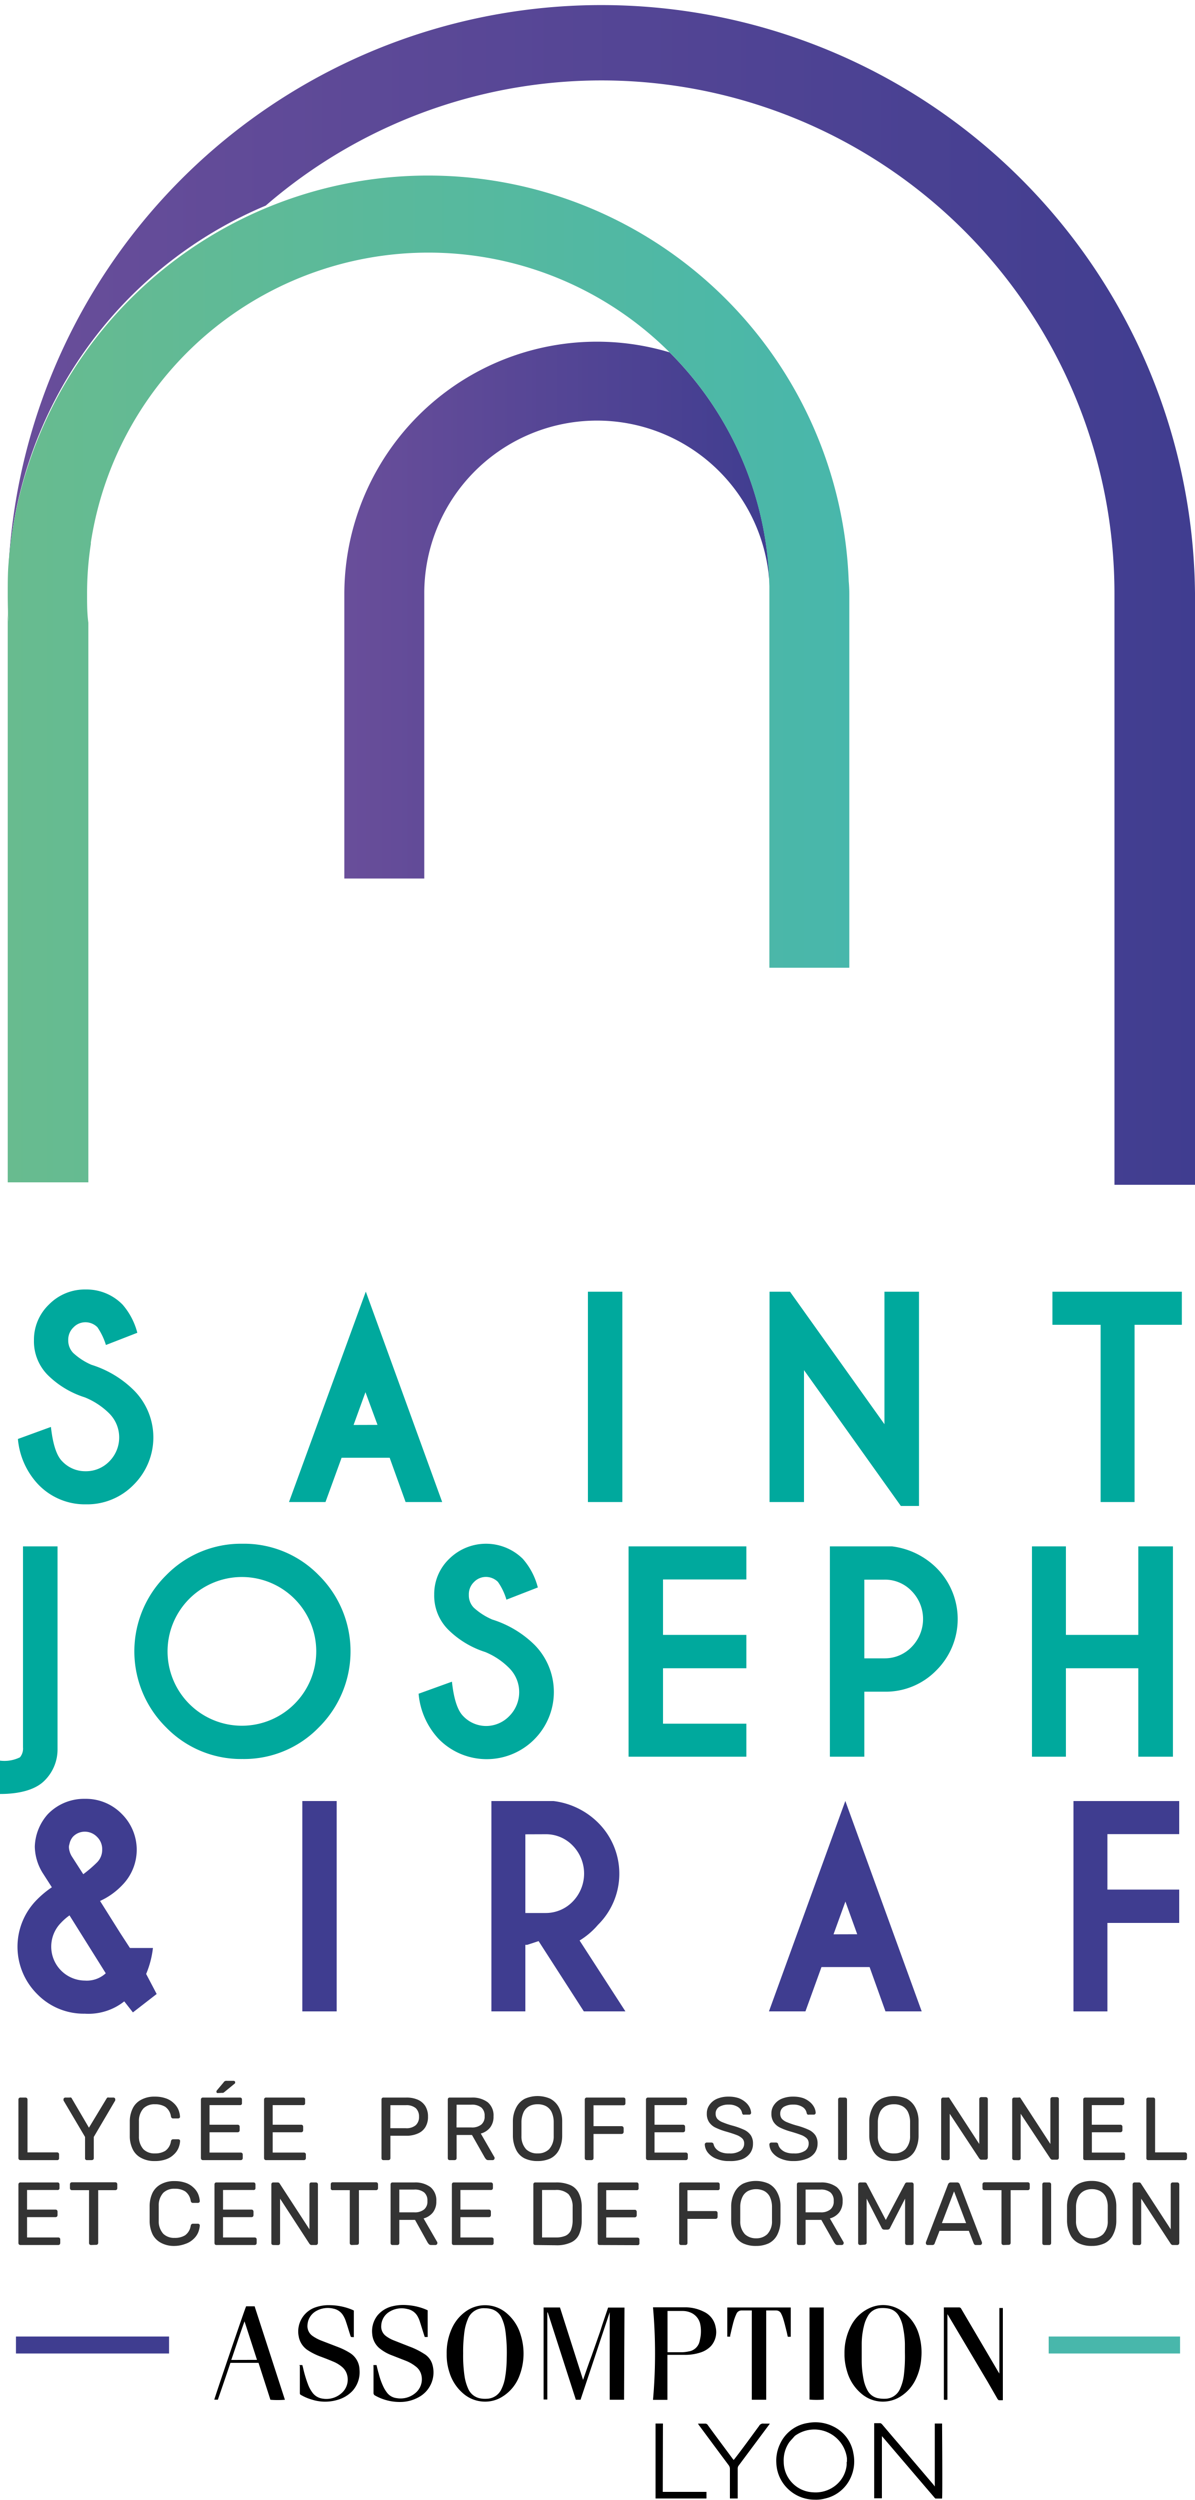 <?xml version="1.0" encoding="UTF-8"?>
<svg xmlns="http://www.w3.org/2000/svg" xmlns:xlink="http://www.w3.org/1999/xlink" viewBox="0 0 140.8 294.47">
  <defs>
    <style>.cls-1{fill:url(#Nouvelle_nuance_de_dégradé_1);}.cls-2{fill:url(#Nouvelle_nuance_de_dégradé_1-2);}.cls-3{fill:url(#Nouvelle_nuance_de_dégradé_2);}.cls-4{fill:#333;}.cls-5{fill:#00a99d;}.cls-6{fill:#3f3d90;}.cls-7,.cls-8{fill:none;stroke-miterlimit:10;stroke-width:2px;}.cls-7{stroke:#48b7ab;}.cls-8{stroke:#3f3d90;}</style>
    <linearGradient id="Nouvelle_nuance_de_dégradé_1" x1="0.97" y1="69.78" x2="140.8" y2="69.78" gradientUnits="userSpaceOnUse">
      <stop offset="0" stop-color="#694e9a"></stop>
      <stop offset="1" stop-color="#403d90"></stop>
    </linearGradient>
    <linearGradient id="Nouvelle_nuance_de_dégradé_1-2" x1="40.57" y1="71.87" x2="90.67" y2="71.87" xlink:href="#Nouvelle_nuance_de_dégradé_1"></linearGradient>
    <linearGradient id="Nouvelle_nuance_de_dégradé_2" x1="0.91" y1="79.83" x2="100.07" y2="79.83" gradientUnits="userSpaceOnUse">
      <stop offset="0" stop-color="#68bb8f"></stop>
      <stop offset="1" stop-color="#48b7ab"></stop>
    </linearGradient>
  </defs>
  <g id="Calque_2" data-name="Calque 2">
    <g id="Calque_1-2" data-name="Calque 1">
      <path class="cls-1" d="M140.8,69.93v69.64h-9.49V69.93a60.44,60.44,0,0,0-100-45.71A49.62,49.62,0,0,0,1,66.86,69.95,69.95,0,0,1,140.8,69.93Z"></path>
      <path class="cls-2" d="M90.67,69a20.35,20.35,0,0,0-40.68,1V70c0,.44,0,.87,0,1.29v32.2H40.57V69.93h0A29.76,29.76,0,0,1,78.9,41.51l0,0A40.12,40.12,0,0,1,90.67,69Z"></path>
      <path class="cls-3" d="M100.07,70c0,.51,0,1,0,1.52V114H90.65V72.08c0-.37,0-.7,0-1s0-.66,0-1v0c0-.36,0-.7,0-1A40.12,40.12,0,0,0,78.92,41.53l0,0A40.24,40.24,0,0,0,10.71,63.87a.47.47,0,0,0,0,.17,38.36,38.36,0,0,0-.45,5.89V70c0,1.12,0,2.25.15,3.35v65.93H.91V71.69A13.18,13.18,0,0,0,1,73.24C.93,72.14.91,71,.91,69.93s0-2.05.06-3.07A49.59,49.59,0,0,1,100,68.47C100.05,69,100.07,69.49,100.07,70Z"></path>
      <path class="cls-4" d="M2.42,254.46a.24.24,0,0,1-.18-.06.24.24,0,0,1-.07-.18v-6.89a.24.24,0,0,1,.07-.18.24.24,0,0,1,.18-.06H3a.24.24,0,0,1,.17.06.24.24,0,0,1,.07.18v6.22H6.72a.24.24,0,0,1,.18.07.24.24,0,0,1,.06.18v.42a.21.21,0,0,1-.24.24Z"></path>
      <path class="cls-4" d="M10.26,254.46a.21.21,0,0,1-.24-.24v-2.49l-2.54-4.3,0-.06s0,0,0-.07a.18.18,0,0,1,.07-.15.2.2,0,0,1,.14-.06H8.2a.31.31,0,0,1,.17,0,.3.3,0,0,1,.11.14l2,3.41,2.06-3.41a.41.41,0,0,1,.12-.14.27.27,0,0,1,.16,0h.54a.25.25,0,0,1,.16.06.2.2,0,0,1,.06.15.15.15,0,0,1,0,.07l0,.06-2.53,4.3v2.49a.24.24,0,0,1-.07.18.28.28,0,0,1-.18.06Z"></path>
      <path class="cls-4" d="M18.26,254.57a3.22,3.22,0,0,1-1.61-.36,2.26,2.26,0,0,1-1-1,3.53,3.53,0,0,1-.36-1.5c0-.28,0-.59,0-.92s0-.65,0-.95a3.53,3.53,0,0,1,.36-1.5,2.26,2.26,0,0,1,1-1,3.22,3.22,0,0,1,1.61-.36,3.76,3.76,0,0,1,1.27.2,2.47,2.47,0,0,1,.91.54,2.24,2.24,0,0,1,.56.75,2.64,2.64,0,0,1,.21.86.19.19,0,0,1-.06.16.25.25,0,0,1-.16.06h-.58a.25.25,0,0,1-.17-.05.34.34,0,0,1-.1-.19,1.67,1.67,0,0,0-.67-1.13,2.27,2.27,0,0,0-1.22-.3,1.83,1.83,0,0,0-1.34.48,2.19,2.19,0,0,0-.54,1.53q0,.87,0,1.77a2.19,2.19,0,0,0,.54,1.53,1.83,1.83,0,0,0,1.34.48,2.27,2.27,0,0,0,1.22-.3,1.67,1.67,0,0,0,.67-1.13.38.38,0,0,1,.1-.19.31.31,0,0,1,.17-.05H21a.25.25,0,0,1,.16.06.19.19,0,0,1,.06.16,2.64,2.64,0,0,1-.21.86,2.24,2.24,0,0,1-.56.75,2.47,2.47,0,0,1-.91.54A3.76,3.76,0,0,1,18.26,254.57Z"></path>
      <path class="cls-4" d="M23.92,254.46a.24.24,0,0,1-.18-.06.29.29,0,0,1-.07-.18v-6.88a.29.29,0,0,1,.07-.19.24.24,0,0,1,.18-.06h4.35a.24.24,0,0,1,.18.06.29.29,0,0,1,.06.19v.4a.21.21,0,0,1-.24.24H24.69v2.31H28a.24.24,0,0,1,.18.07.26.26,0,0,1,.06.18v.39a.28.28,0,0,1-.06.18.29.29,0,0,1-.18.07H24.69v2.39h3.66a.24.24,0,0,1,.18.06.21.21,0,0,1,.07.18v.41a.24.24,0,0,1-.07.18.24.24,0,0,1-.18.06Zm1.75-7.9a.15.15,0,0,1-.17-.17.22.22,0,0,1,.05-.14l.79-.94a.37.37,0,0,1,.39-.19h.78a.18.18,0,0,1,.2.2.18.18,0,0,1-.05.12l-1.22,1a.59.59,0,0,1-.16.1l-.19,0Z"></path>
      <path class="cls-4" d="M31.36,254.46a.24.24,0,0,1-.18-.06.29.29,0,0,1-.07-.18v-6.88a.29.29,0,0,1,.07-.19.24.24,0,0,1,.18-.06h4.35a.24.24,0,0,1,.18.06.29.29,0,0,1,.06.19v.4a.21.21,0,0,1-.24.24H32.13v2.31h3.35a.21.21,0,0,1,.18.07.26.26,0,0,1,.06.18v.39a.28.28,0,0,1-.06.18.25.25,0,0,1-.18.07H32.13v2.39h3.66a.24.24,0,0,1,.18.06.21.21,0,0,1,.07.18v.41a.24.24,0,0,1-.07.18.24.24,0,0,1-.18.06Z"></path>
      <path class="cls-4" d="M45.19,254.46a.24.24,0,0,1-.18-.06.28.28,0,0,1-.06-.18v-6.88a.29.29,0,0,1,.06-.19.24.24,0,0,1,.18-.06h2.68a3.29,3.29,0,0,1,1.35.25,2,2,0,0,1,.89.75,2.32,2.32,0,0,1,.32,1.25,2.3,2.3,0,0,1-.32,1.25,1.91,1.91,0,0,1-.89.74,3.28,3.28,0,0,1-1.35.26H46v2.63a.24.24,0,0,1-.07.18.24.24,0,0,1-.18.06Zm.8-3.76h1.82a1.67,1.67,0,0,0,1.17-.35,1.28,1.28,0,0,0,.39-1,1.34,1.34,0,0,0-.37-1,1.69,1.69,0,0,0-1.19-.36H46Z"></path>
      <path class="cls-4" d="M53,254.46a.24.24,0,0,1-.18-.06.28.28,0,0,1-.06-.18v-6.88a.29.29,0,0,1,.06-.19.24.24,0,0,1,.18-.06h2.57a3,3,0,0,1,1.89.55,2,2,0,0,1,.69,1.66,2.06,2.06,0,0,1-.4,1.32,2.1,2.1,0,0,1-1.1.71l1.62,2.81a.26.26,0,0,1,0,.11.18.18,0,0,1-.07.15.2.2,0,0,1-.15.06h-.51a.36.36,0,0,1-.26-.09c-.06-.06-.1-.13-.15-.19l-1.52-2.68H53.8v2.72a.24.24,0,0,1-.07.18.26.26,0,0,1-.18.06Zm.79-3.85h1.74a1.73,1.73,0,0,0,1.18-.34,1.2,1.2,0,0,0,.39-1,1.24,1.24,0,0,0-.38-1,1.76,1.76,0,0,0-1.19-.34H53.8Z"></path>
      <path class="cls-4" d="M63.36,254.57a3.47,3.47,0,0,1-1.54-.31,2.19,2.19,0,0,1-1-1,3.84,3.84,0,0,1-.39-1.63c0-.31,0-.61,0-.89s0-.58,0-.89a3.52,3.52,0,0,1,.41-1.62,2.36,2.36,0,0,1,1-1,3.7,3.7,0,0,1,3,0,2.44,2.44,0,0,1,1,1,3.4,3.4,0,0,1,.4,1.62c0,.31,0,.61,0,.89s0,.58,0,.89a3.7,3.7,0,0,1-.38,1.63,2.26,2.26,0,0,1-1,1A3.51,3.51,0,0,1,63.36,254.57Zm0-.9a1.85,1.85,0,0,0,1.32-.48,2.22,2.22,0,0,0,.56-1.57c0-.32,0-.6,0-.85s0-.53,0-.84a2.78,2.78,0,0,0-.27-1.18,1.61,1.61,0,0,0-.66-.66,2.08,2.08,0,0,0-1-.21,2.05,2.05,0,0,0-.93.21,1.61,1.61,0,0,0-.66.66,2.93,2.93,0,0,0-.28,1.18c0,.31,0,.59,0,.84s0,.53,0,.85a2.22,2.22,0,0,0,.56,1.57A1.86,1.86,0,0,0,63.36,253.67Z"></path>
      <path class="cls-4" d="M69.15,254.46a.24.24,0,0,1-.18-.06.24.24,0,0,1-.07-.18v-6.88a.25.25,0,0,1,.07-.19.24.24,0,0,1,.18-.06h4.3a.28.28,0,0,1,.18.06.29.29,0,0,1,.06.19v.42a.24.24,0,0,1-.06.18.28.28,0,0,1-.18.06H69.93v2.46h3.31a.21.21,0,0,1,.17.07.23.23,0,0,1,.07.18v.42a.24.24,0,0,1-.24.25H69.93v2.84a.23.23,0,0,1-.26.24Z"></path>
      <path class="cls-4" d="M76.36,254.46a.24.24,0,0,1-.18-.06.24.24,0,0,1-.07-.18v-6.88a.25.25,0,0,1,.07-.19.24.24,0,0,1,.18-.06h4.35a.24.24,0,0,1,.18.06.29.29,0,0,1,.06.19v.4a.21.21,0,0,1-.24.24H77.12v2.31h3.36a.24.24,0,0,1,.18.07.26.26,0,0,1,.06.18v.39a.28.28,0,0,1-.06.18.29.29,0,0,1-.18.07H77.12v2.39h3.67a.24.24,0,0,1,.18.06.25.25,0,0,1,.07.18v.41a.29.29,0,0,1-.07.18.24.24,0,0,1-.18.06Z"></path>
      <path class="cls-4" d="M85.93,254.57a3.66,3.66,0,0,1-1.54-.28,2.36,2.36,0,0,1-1-.73,1.66,1.66,0,0,1-.35-.95.18.18,0,0,1,.07-.15.2.2,0,0,1,.16-.07h.54a.27.27,0,0,1,.19.06.28.28,0,0,1,.08.15,1.21,1.21,0,0,0,.26.5,1.62,1.62,0,0,0,.58.41,2.42,2.42,0,0,0,1,.16,2.19,2.19,0,0,0,1.33-.32,1,1,0,0,0,.43-.86.81.81,0,0,0-.23-.59,2,2,0,0,0-.69-.41q-.47-.18-1.2-.39a7.56,7.56,0,0,1-1.28-.48,1.89,1.89,0,0,1-.75-.66,1.77,1.77,0,0,1-.25-1,1.68,1.68,0,0,1,.31-1,2.06,2.06,0,0,1,.88-.72,3.38,3.38,0,0,1,1.39-.26,3.62,3.62,0,0,1,1.15.17,2.66,2.66,0,0,1,.81.47,2,2,0,0,1,.5.62,1.63,1.63,0,0,1,.18.65.2.2,0,0,1-.06.14.18.18,0,0,1-.16.07h-.56a.34.34,0,0,1-.16,0,.3.3,0,0,1-.12-.16,1.06,1.06,0,0,0-.48-.73,1.93,1.93,0,0,0-1.1-.29,2.14,2.14,0,0,0-1.11.26.91.91,0,0,0-.43.82.92.92,0,0,0,.2.6,1.68,1.68,0,0,0,.64.41,9.53,9.53,0,0,0,1.12.38,8.53,8.53,0,0,1,1.38.49,2,2,0,0,1,.8.65,1.72,1.72,0,0,1,.26,1,1.85,1.85,0,0,1-.35,1.13,2.11,2.11,0,0,1-1,.72A4,4,0,0,1,85.93,254.57Z"></path>
      <path class="cls-4" d="M93.54,254.57a3.66,3.66,0,0,1-1.54-.28,2.36,2.36,0,0,1-1-.73,1.66,1.66,0,0,1-.35-.95.18.18,0,0,1,.07-.15.2.2,0,0,1,.16-.07h.54a.27.27,0,0,1,.19.06.28.28,0,0,1,.08.15,1.21,1.21,0,0,0,.26.5,1.62,1.62,0,0,0,.58.41,2.42,2.42,0,0,0,1,.16,2.19,2.19,0,0,0,1.33-.32,1,1,0,0,0,.42-.86.8.8,0,0,0-.22-.59,2,2,0,0,0-.69-.41q-.47-.18-1.2-.39a7.56,7.56,0,0,1-1.28-.48,1.89,1.89,0,0,1-.75-.66,1.77,1.77,0,0,1-.25-1,1.68,1.68,0,0,1,.31-1,2.06,2.06,0,0,1,.88-.72,3.38,3.38,0,0,1,1.39-.26,3.62,3.62,0,0,1,1.15.17,2.66,2.66,0,0,1,.81.47,2,2,0,0,1,.5.62,1.63,1.63,0,0,1,.18.65.2.2,0,0,1-.06.14.18.18,0,0,1-.16.07h-.56a.34.34,0,0,1-.16,0,.3.3,0,0,1-.12-.16,1.06,1.06,0,0,0-.48-.73,1.93,1.93,0,0,0-1.1-.29,2.14,2.14,0,0,0-1.11.26.91.91,0,0,0-.43.82.92.92,0,0,0,.2.6,1.68,1.68,0,0,0,.64.41,9.53,9.53,0,0,0,1.12.38,8.53,8.53,0,0,1,1.38.49,2,2,0,0,1,.8.65,1.72,1.72,0,0,1,.26,1A1.85,1.85,0,0,1,96,253.6a2.11,2.11,0,0,1-1,.72A4,4,0,0,1,93.54,254.57Z"></path>
      <path class="cls-4" d="M99,254.46a.24.24,0,0,1-.18-.06.24.24,0,0,1-.07-.18v-6.89a.24.24,0,0,1,.07-.18.24.24,0,0,1,.18-.06h.55a.28.28,0,0,1,.18.06.29.29,0,0,1,.07.18v6.89a.29.29,0,0,1-.07.18.28.28,0,0,1-.18.06Z"></path>
      <path class="cls-4" d="M105.35,254.57a3.47,3.47,0,0,1-1.54-.31,2.19,2.19,0,0,1-1-1,3.84,3.84,0,0,1-.39-1.63c0-.31,0-.61,0-.89s0-.58,0-.89a3.52,3.52,0,0,1,.41-1.62,2.36,2.36,0,0,1,1-1,3.7,3.7,0,0,1,3,0,2.44,2.44,0,0,1,1,1,3.4,3.4,0,0,1,.4,1.62c0,.31,0,.61,0,.89s0,.58,0,.89a3.7,3.7,0,0,1-.38,1.63,2.26,2.26,0,0,1-1,1A3.51,3.51,0,0,1,105.35,254.57Zm0-.9a1.85,1.85,0,0,0,1.32-.48,2.22,2.22,0,0,0,.56-1.57c0-.32,0-.6,0-.85s0-.53,0-.84a2.78,2.78,0,0,0-.27-1.18,1.61,1.61,0,0,0-.66-.66,2.08,2.08,0,0,0-1-.21,2.05,2.05,0,0,0-.93.21,1.61,1.61,0,0,0-.66.66,2.93,2.93,0,0,0-.28,1.18c0,.31,0,.59,0,.84s0,.53,0,.85a2.22,2.22,0,0,0,.56,1.57A1.86,1.86,0,0,0,105.35,253.67Z"></path>
      <path class="cls-4" d="M111.14,254.46a.24.24,0,0,1-.18-.06.29.29,0,0,1-.07-.18v-6.88a.29.29,0,0,1,.07-.19.24.24,0,0,1,.18-.06h.48a.31.31,0,0,1,.19,0s.07.07.07.09l3.5,5.38v-5.27a.25.25,0,0,1,.07-.19.24.24,0,0,1,.18-.06h.5a.29.29,0,0,1,.19.06.29.29,0,0,1,.07.19v6.87a.29.29,0,0,1-.07.18.24.24,0,0,1-.18.07h-.5a.24.24,0,0,1-.18-.06l-.08-.08L111.9,249v5.23a.23.23,0,0,1-.26.24Z"></path>
      <path class="cls-4" d="M119.5,254.46a.24.24,0,0,1-.17-.06.24.24,0,0,1-.07-.18v-6.88a.25.25,0,0,1,.07-.19.24.24,0,0,1,.17-.06H120a.33.33,0,0,1,.19,0s.07.07.07.09l3.5,5.38v-5.27a.25.25,0,0,1,.07-.19.24.24,0,0,1,.17-.06h.51a.22.22,0,0,1,.25.25v6.87a.28.28,0,0,1-.06.18.24.24,0,0,1-.18.07H124a.24.24,0,0,1-.17-.06l-.08-.08L120.26,249v5.23a.24.24,0,0,1-.07.18.24.24,0,0,1-.18.06Z"></path>
      <path class="cls-4" d="M127.87,254.46a.21.21,0,0,1-.24-.24v-6.88a.29.29,0,0,1,.06-.19.28.28,0,0,1,.18-.06h4.36a.28.28,0,0,1,.18.06.29.29,0,0,1,.06.19v.4a.24.24,0,0,1-.06.18.28.28,0,0,1-.18.06h-3.59v2.31H132a.21.21,0,0,1,.18.07.23.23,0,0,1,.07.18v.39a.24.24,0,0,1-.07.18.25.25,0,0,1-.18.07h-3.35v2.39h3.67a.21.21,0,0,1,.24.24v.41a.28.28,0,0,1-.06.18.24.24,0,0,1-.18.06Z"></path>
      <path class="cls-4" d="M135.31,254.46a.21.21,0,0,1-.24-.24v-6.89a.21.21,0,0,1,.24-.24h.56a.24.24,0,0,1,.17.06.28.28,0,0,1,.06.18v6.22h3.51a.21.21,0,0,1,.18.07.25.25,0,0,1,.07.18v.42a.29.29,0,0,1-.07.18.24.24,0,0,1-.18.06Z"></path>
      <path class="cls-4" d="M2.42,264.46a.24.24,0,0,1-.18-.06.24.24,0,0,1-.07-.18v-6.88a.25.25,0,0,1,.07-.19.24.24,0,0,1,.18-.06H6.77a.24.24,0,0,1,.18.06.29.29,0,0,1,.06.19v.4a.21.21,0,0,1-.24.24H3.19v2.31H6.54a.24.24,0,0,1,.18.07.26.26,0,0,1,.06.18v.39a.28.28,0,0,1-.06.18.29.29,0,0,1-.18.07H3.19v2.39H6.85a.24.24,0,0,1,.18.06.25.25,0,0,1,.07.18v.41a.29.29,0,0,1-.07.18.24.24,0,0,1-.18.06Z"></path>
      <path class="cls-4" d="M10.73,264.46a.24.24,0,0,1-.17-.06.24.24,0,0,1-.07-.18V258h-2a.28.28,0,0,1-.18-.06.29.29,0,0,1-.07-.18v-.44a.29.29,0,0,1,.07-.19.28.28,0,0,1,.18-.06h5.08a.28.28,0,0,1,.18.06.25.25,0,0,1,.07.19v.44a.24.24,0,0,1-.07.18.28.28,0,0,1-.18.06h-2v6.2a.24.24,0,0,1-.07.18.24.24,0,0,1-.18.06Z"></path>
      <path class="cls-4" d="M20.59,264.57a3.22,3.22,0,0,1-1.61-.36,2.34,2.34,0,0,1-1-1,3.68,3.68,0,0,1-.35-1.5c0-.28,0-.59,0-.92s0-.65,0-1a3.68,3.68,0,0,1,.35-1.5,2.34,2.34,0,0,1,1-1,3.22,3.22,0,0,1,1.61-.36,3.76,3.76,0,0,1,1.27.2,2.47,2.47,0,0,1,.91.54,2.24,2.24,0,0,1,.56.75,2.64,2.64,0,0,1,.21.86.23.23,0,0,1-.06.16.25.25,0,0,1-.16.06h-.58a.25.25,0,0,1-.17-.05.34.34,0,0,1-.1-.19,1.67,1.67,0,0,0-.67-1.13,2.27,2.27,0,0,0-1.22-.3,1.83,1.83,0,0,0-1.34.48,2.19,2.19,0,0,0-.54,1.53q0,.87,0,1.77a2.19,2.19,0,0,0,.54,1.53,1.83,1.83,0,0,0,1.34.48,2.27,2.27,0,0,0,1.22-.3,1.67,1.67,0,0,0,.67-1.13.38.38,0,0,1,.1-.19.31.31,0,0,1,.17-.05h.58a.25.25,0,0,1,.16.06.23.23,0,0,1,.06.16,2.64,2.64,0,0,1-.21.86,2.24,2.24,0,0,1-.56.75,2.47,2.47,0,0,1-.91.54A3.76,3.76,0,0,1,20.59,264.57Z"></path>
      <path class="cls-4" d="M25.51,264.46a.24.24,0,0,1-.18-.06.28.28,0,0,1-.06-.18v-6.88a.29.29,0,0,1,.06-.19.24.24,0,0,1,.18-.06h4.35a.24.24,0,0,1,.18.06.29.29,0,0,1,.06.19v.4a.21.21,0,0,1-.24.24H26.28v2.31h3.35a.21.21,0,0,1,.18.07.26.26,0,0,1,.06.18v.39a.28.28,0,0,1-.06.18.25.25,0,0,1-.18.07H26.28v2.39H30a.24.24,0,0,1,.17.06.21.21,0,0,1,.07.18v.41a.24.24,0,0,1-.07.18.24.24,0,0,1-.17.06Z"></path>
      <path class="cls-4" d="M32.21,264.46a.24.24,0,0,1-.18-.06.28.28,0,0,1-.06-.18v-6.88a.29.29,0,0,1,.06-.19.24.24,0,0,1,.18-.06h.49a.36.36,0,0,1,.19.05.36.36,0,0,1,.07.09l3.5,5.38v-5.27a.29.29,0,0,1,.06-.19.24.24,0,0,1,.18-.06h.51a.26.26,0,0,1,.18.06.25.25,0,0,1,.07.19v6.87a.24.24,0,0,1-.07.18.21.21,0,0,1-.17.07h-.51a.22.22,0,0,1-.17-.06l-.08-.08L33,259v5.23a.24.24,0,0,1-.07.18.26.26,0,0,1-.18.06Z"></path>
      <path class="cls-4" d="M41.45,264.46a.25.25,0,0,1-.17-.06.24.24,0,0,1-.07-.18V258h-2a.21.21,0,0,1-.24-.24v-.44a.29.29,0,0,1,.06-.19.28.28,0,0,1,.18-.06h5.08a.24.24,0,0,1,.18.06.25.25,0,0,1,.07.19v.44a.24.24,0,0,1-.07.18.24.24,0,0,1-.18.06h-2v6.2a.28.28,0,0,1-.06.18.29.29,0,0,1-.19.06Z"></path>
      <path class="cls-4" d="M46.26,264.46a.24.24,0,0,1-.18-.06.28.28,0,0,1-.06-.18v-6.88a.29.29,0,0,1,.06-.19.24.24,0,0,1,.18-.06h2.57a3,3,0,0,1,1.89.55,2,2,0,0,1,.69,1.66,2.06,2.06,0,0,1-.4,1.32,2.1,2.1,0,0,1-1.1.71l1.62,2.81a.26.26,0,0,1,0,.11.18.18,0,0,1-.07.15.2.2,0,0,1-.15.06h-.51a.36.36,0,0,1-.26-.09c-.06-.06-.1-.13-.15-.19L48.9,261.5H47.05v2.72a.24.24,0,0,1-.07.18.24.24,0,0,1-.18.06Zm.79-3.85h1.74a1.73,1.73,0,0,0,1.18-.34,1.2,1.2,0,0,0,.39-1,1.24,1.24,0,0,0-.38-1,1.76,1.76,0,0,0-1.19-.34H47.05Z"></path>
      <path class="cls-4" d="M53.48,264.46a.24.24,0,0,1-.18-.06.28.28,0,0,1-.06-.18v-6.88a.29.29,0,0,1,.06-.19.24.24,0,0,1,.18-.06h4.35a.24.24,0,0,1,.18.06.29.29,0,0,1,.07.19v.4a.25.25,0,0,1-.07.18.24.24,0,0,1-.18.06H54.25v2.31H57.6a.21.21,0,0,1,.18.07.26.26,0,0,1,.06.18v.39a.28.28,0,0,1-.06.18.25.25,0,0,1-.18.07H54.25v2.39h3.67a.28.28,0,0,1,.18.06.24.24,0,0,1,.06.18v.41a.21.21,0,0,1-.24.24Z"></path>
      <path class="cls-4" d="M63.08,264.46a.24.24,0,0,1-.18-.06.28.28,0,0,1-.06-.18v-6.88a.29.29,0,0,1,.06-.19.24.24,0,0,1,.18-.06h2.39a4.08,4.08,0,0,1,1.75.32,2,2,0,0,1,1,1,3.61,3.61,0,0,1,.32,1.56c0,.32,0,.6,0,.84s0,.51,0,.82a3.89,3.89,0,0,1-.32,1.6,1.91,1.91,0,0,1-1,.95,3.93,3.93,0,0,1-1.71.31Zm.79-.89h1.6a2.85,2.85,0,0,0,1.16-.2,1.27,1.27,0,0,0,.63-.64,3.14,3.14,0,0,0,.21-1.17c0-.22,0-.4,0-.56v-.47c0-.16,0-.34,0-.55a2.23,2.23,0,0,0-.49-1.51,2.11,2.11,0,0,0-1.56-.49H63.87Z"></path>
      <path class="cls-4" d="M70.66,264.46a.24.24,0,0,1-.18-.06.28.28,0,0,1-.06-.18v-6.88a.29.29,0,0,1,.06-.19.24.24,0,0,1,.18-.06H75a.24.24,0,0,1,.18.06.29.29,0,0,1,.06.19v.4A.21.21,0,0,1,75,258H71.43v2.31h3.35a.21.21,0,0,1,.18.07.26.26,0,0,1,.06.18v.39a.28.28,0,0,1-.06.18.25.25,0,0,1-.18.07H71.43v2.39H75.1a.28.28,0,0,1,.18.06.24.24,0,0,1,.06.18v.41a.21.21,0,0,1-.24.24Z"></path>
      <path class="cls-4" d="M80.26,264.46a.24.24,0,0,1-.18-.06.28.28,0,0,1-.06-.18v-6.88a.29.29,0,0,1,.06-.19.24.24,0,0,1,.18-.06h4.3a.24.24,0,0,1,.18.06.29.29,0,0,1,.06.19v.42a.21.21,0,0,1-.24.24H81v2.46h3.31a.21.21,0,0,1,.18.07.26.26,0,0,1,.06.18v.42a.28.28,0,0,1-.06.18.25.25,0,0,1-.18.07H81v2.84a.24.24,0,0,1-.07.18.26.26,0,0,1-.18.06Z"></path>
      <path class="cls-4" d="M89.08,264.57a3.47,3.47,0,0,1-1.54-.31,2.19,2.19,0,0,1-1-1,3.84,3.84,0,0,1-.39-1.63c0-.31,0-.61,0-.89s0-.58,0-.89a3.64,3.64,0,0,1,.41-1.62,2.36,2.36,0,0,1,1-1,3.7,3.7,0,0,1,3,0,2.33,2.33,0,0,1,1,1,3.4,3.4,0,0,1,.4,1.62c0,.31,0,.61,0,.89s0,.58,0,.89a3.7,3.7,0,0,1-.38,1.63,2.26,2.26,0,0,1-1,1A3.48,3.48,0,0,1,89.08,264.57Zm0-.9a1.85,1.85,0,0,0,1.32-.48,2.18,2.18,0,0,0,.56-1.57c0-.32,0-.6,0-.85s0-.53,0-.84a2.78,2.78,0,0,0-.27-1.18,1.61,1.61,0,0,0-.66-.66,2.21,2.21,0,0,0-1.88,0,1.53,1.53,0,0,0-.65.66,2.63,2.63,0,0,0-.28,1.18c0,.31,0,.59,0,.84s0,.53,0,.85a2.18,2.18,0,0,0,.55,1.57A1.87,1.87,0,0,0,89.08,263.67Z"></path>
      <path class="cls-4" d="M94.13,264.46a.24.24,0,0,1-.18-.06.28.28,0,0,1-.06-.18v-6.88a.29.29,0,0,1,.06-.19.24.24,0,0,1,.18-.06H96.7a3,3,0,0,1,1.89.55,2,2,0,0,1,.69,1.66,2.06,2.06,0,0,1-.4,1.32,2.1,2.1,0,0,1-1.1.71l1.62,2.81a.26.26,0,0,1,0,.11.18.18,0,0,1-.07.15.2.2,0,0,1-.15.06H98.7a.34.34,0,0,1-.26-.09c-.06-.06-.1-.13-.15-.19l-1.52-2.68H94.92v2.72a.24.24,0,0,1-.07.18.26.26,0,0,1-.18.06Zm.79-3.85h1.74a1.73,1.73,0,0,0,1.18-.34,1.2,1.2,0,0,0,.39-1,1.24,1.24,0,0,0-.38-1,1.76,1.76,0,0,0-1.19-.34H94.92Z"></path>
      <path class="cls-4" d="M101.35,264.46a.24.24,0,0,1-.17-.06.24.24,0,0,1-.07-.18v-6.88a.25.25,0,0,1,.07-.19.24.24,0,0,1,.17-.06h.53a.29.29,0,0,1,.19.06.28.28,0,0,1,.07.11l2.23,4.25,2.25-4.25a.33.33,0,0,1,.08-.11.24.24,0,0,1,.18-.06h.52a.24.24,0,0,1,.18.06.25.25,0,0,1,.07.19v6.88a.24.24,0,0,1-.07.18.24.24,0,0,1-.18.06h-.52a.24.24,0,0,1-.17-.06.24.24,0,0,1-.07-.18V259l-1.76,3.43a.37.37,0,0,1-.13.17.41.41,0,0,1-.21.05h-.32a.42.42,0,0,1-.22-.05.45.45,0,0,1-.13-.17L102.11,259v5.18a.24.24,0,0,1-.07.18.25.25,0,0,1-.17.06Z"></path>
      <path class="cls-4" d="M109.3,264.46a.21.21,0,0,1-.21-.21.45.45,0,0,1,0-.11l2.61-6.82a.43.43,0,0,1,.12-.17.34.34,0,0,1,.22-.06h.71a.34.34,0,0,1,.22.06.43.43,0,0,1,.12.17l2.61,6.82a.52.52,0,0,1,0,.11.18.18,0,0,1-.07.15.2.2,0,0,1-.14.06H115a.25.25,0,0,1-.19-.06.59.59,0,0,1-.08-.11l-.58-1.5h-3.45l-.58,1.5a.23.23,0,0,1-.08.11.25.25,0,0,1-.19.06Zm1.68-2.58h2.85l-1.42-3.74Z"></path>
      <path class="cls-4" d="M118.25,264.46a.26.26,0,0,1-.18-.06.29.29,0,0,1-.07-.18V258h-2a.24.24,0,0,1-.17-.06.24.24,0,0,1-.07-.18v-.44a.25.25,0,0,1,.07-.19.24.24,0,0,1,.17-.06h5.08a.24.24,0,0,1,.18.06.25.25,0,0,1,.07.19v.44a.24.24,0,0,1-.07.18.24.24,0,0,1-.18.06h-2v6.2a.23.23,0,0,1-.26.24Z"></path>
      <path class="cls-4" d="M123.05,264.46a.24.24,0,0,1-.18-.06.28.28,0,0,1-.06-.18v-6.89a.28.28,0,0,1,.06-.18.24.24,0,0,1,.18-.06h.56a.24.24,0,0,1,.17.06.24.24,0,0,1,.07.18v6.89a.24.24,0,0,1-.07.18.24.24,0,0,1-.17.06Z"></path>
      <path class="cls-4" d="M128.65,264.57a3.47,3.47,0,0,1-1.54-.31,2.19,2.19,0,0,1-1-1,3.84,3.84,0,0,1-.39-1.63c0-.31,0-.61,0-.89s0-.58,0-.89a3.65,3.65,0,0,1,.4-1.62,2.39,2.39,0,0,1,1-1,3.38,3.38,0,0,1,1.5-.32,3.42,3.42,0,0,1,1.51.32,2.44,2.44,0,0,1,1,1,3.52,3.52,0,0,1,.4,1.62c0,.31,0,.61,0,.89s0,.58,0,.89a3.56,3.56,0,0,1-.39,1.63,2.19,2.19,0,0,1-1,1A3.51,3.51,0,0,1,128.65,264.57Zm0-.9a1.85,1.85,0,0,0,1.32-.48,2.18,2.18,0,0,0,.55-1.57c0-.32,0-.6,0-.85s0-.53,0-.84a2.64,2.64,0,0,0-.26-1.18,1.61,1.61,0,0,0-.66-.66,2.08,2.08,0,0,0-.95-.21,2,2,0,0,0-.93.21,1.61,1.61,0,0,0-.66.66,2.77,2.77,0,0,0-.28,1.18c0,.31,0,.59,0,.84s0,.53,0,.85a2.22,2.22,0,0,0,.56,1.57A1.86,1.86,0,0,0,128.65,263.67Z"></path>
      <path class="cls-4" d="M133.7,264.46a.24.24,0,0,1-.18-.06.29.29,0,0,1-.07-.18v-6.88a.29.29,0,0,1,.07-.19.24.24,0,0,1,.18-.06h.48a.31.31,0,0,1,.19.05s.07.07.07.09l3.5,5.38v-5.27a.25.25,0,0,1,.07-.19.24.24,0,0,1,.18-.06h.5a.29.29,0,0,1,.19.06.29.29,0,0,1,.07.19v6.87a.29.29,0,0,1-.07.18.24.24,0,0,1-.18.07h-.5a.24.24,0,0,1-.18-.06l-.08-.08L134.46,259v5.23a.23.23,0,0,1-.26.24Z"></path>
      <path class="cls-5" d="M10,164.61A10.86,10.86,0,0,1,5.65,162,5.63,5.63,0,0,1,4,157.88a5.74,5.74,0,0,1,1.77-4.21,5.91,5.91,0,0,1,4.34-1.77,5.93,5.93,0,0,1,4.34,1.79A8.19,8.19,0,0,1,16.18,157l-3.7,1.44a7.67,7.67,0,0,0-1-2.09,2,2,0,0,0-1.42-.59,1.94,1.94,0,0,0-1.41.61,2,2,0,0,0-.61,1.5,2.11,2.11,0,0,0,.59,1.51,7.62,7.62,0,0,0,2.14,1.39,12.29,12.29,0,0,1,5,3,7.86,7.86,0,0,1,0,11.11,7.65,7.65,0,0,1-5.64,2.33,7.61,7.61,0,0,1-5.65-2.37,8.94,8.94,0,0,1-2.37-5.33L6,168.09c.23,2.06.67,3.41,1.35,4.07a3.72,3.72,0,0,0,2.74,1.15,3.82,3.82,0,0,0,2.78-1.15,4,4,0,0,0,0-5.66A8.73,8.73,0,0,0,10,164.61Z"></path>
      <path class="cls-5" d="M47.79,176.94l-1.88-5.22H40.25l-1.9,5.22h-4.3l9.05-24.79,9,24.79Zm-3.31-9.09L43.06,164l-1.4,3.86Z"></path>
      <path class="cls-5" d="M73.33,152.16v24.78H69.27V152.16Z"></path>
      <path class="cls-5" d="M106.14,177.4l-11.41-16v15.54H90.67V152.16h2.41l11.13,15.61V152.16h4.07V177.4Z"></path>
      <path class="cls-5" d="M133.68,156.06v20.88h-4V156.06H124v-3.9h15.25v3.9Z"></path>
      <path class="cls-5" d="M6.78,206a5.16,5.16,0,0,1-1.55,3.77c-1,1-2.78,1.56-5.23,1.56v-3.93a4.13,4.13,0,0,0,2.35-.39,1.61,1.61,0,0,0,.36-1.17V182.16H6.78Z"></path>
      <path class="cls-5" d="M37.57,185.57a12.61,12.61,0,0,1,0,17.91,12.27,12.27,0,0,1-9,3.73,12.3,12.3,0,0,1-9-3.73,12.59,12.59,0,0,1,0-17.91,12.33,12.33,0,0,1,9-3.72A12.29,12.29,0,0,1,37.57,185.57Zm-9,.2a8.76,8.76,0,1,0,6.13,14.95,8.76,8.76,0,0,0-6.13-14.95Z"></path>
      <path class="cls-5" d="M57.18,194.61A10.9,10.9,0,0,1,52.84,192a5.66,5.66,0,0,1-1.68-4.16,5.74,5.74,0,0,1,1.77-4.21,6.17,6.17,0,0,1,8.67,0A8.19,8.19,0,0,1,63.37,187l-3.7,1.44a7.09,7.09,0,0,0-1-2.09,2,2,0,0,0-1.42-.59,1.94,1.94,0,0,0-1.41.61,2,2,0,0,0-.6,1.5,2.1,2.1,0,0,0,.58,1.51A7.77,7.77,0,0,0,58,190.78a12.33,12.33,0,0,1,5,3,7.91,7.91,0,0,1-11.31,11.07,8.94,8.94,0,0,1-2.37-5.33l3.93-1.42c.22,2.06.67,3.41,1.34,4.07a3.73,3.73,0,0,0,2.74,1.15A3.81,3.81,0,0,0,60,202.16a4,4,0,0,0,0-5.66A8.58,8.58,0,0,0,57.18,194.61Z"></path>
      <path class="cls-5" d="M87.94,182.16v3.9H78.12v6.53h9.82v3.93H78.12v6.53h9.82v3.89H74.06V182.16Z"></path>
      <path class="cls-5" d="M101.84,199.28v7.66H97.78V182.16h7.31a9,9,0,0,1,5.24,2.53,8.51,8.51,0,0,1,0,12.07,8.32,8.32,0,0,1-6.1,2.52Zm0-13.2v9.27h2.37a4.38,4.38,0,0,0,3.2-1.34,4.7,4.7,0,0,0,0-6.59,4.34,4.34,0,0,0-3.2-1.34Z"></path>
      <path class="cls-5" d="M125.59,196.52v10.42h-4V182.16h4v10.43h8.53V182.16h4.08v24.78h-4.08V196.52Z"></path>
      <path class="cls-6" d="M14.64,235.76A6.79,6.79,0,0,1,10,237.21a7.65,7.65,0,0,1-5.64-2.33,7.86,7.86,0,0,1,0-11.11,11.33,11.33,0,0,1,1.75-1.45L5,220.59a6.1,6.1,0,0,1-.9-3.06,6,6,0,0,1,1.55-3.84A5.93,5.93,0,0,1,10,211.9a5.91,5.91,0,0,1,4.34,1.77,5.94,5.94,0,0,1,.07,8.39,8.39,8.39,0,0,1-2.62,1.87l2.37,3.77,1.15,1.77,2.71,0a11.1,11.1,0,0,1-.8,3.06l1.24,2.36-2.8,2.17ZM8.19,225.63a6.53,6.53,0,0,0-1,.87A4,4,0,0,0,10,233.31a3.29,3.29,0,0,0,2.46-.86Zm1.62-4.85a14.92,14.92,0,0,0,1.62-1.39,2.08,2.08,0,0,0,.61-1.51,2,2,0,0,0-.61-1.5,2,2,0,0,0-1.43-.61,1.92,1.92,0,0,0-1.4.59,1.88,1.88,0,0,0-.42.88,1.13,1.13,0,0,0-.06.36,2.31,2.31,0,0,0,.34,1.08Z"></path>
      <path class="cls-6" d="M39.67,212.16v24.78H35.62V212.16Z"></path>
      <path class="cls-6" d="M63.46,228.66l-1.34.44H61.9v7.84h-4V212.16h7.31a9,9,0,0,1,5.24,2.53,8.47,8.47,0,0,1,0,12.06,9,9,0,0,1-2.16,1.84l5.4,8.35H68.79ZM61.9,216.08v9.27h2.37A4.41,4.41,0,0,0,67.48,224a4.72,4.72,0,0,0,0-6.59,4.37,4.37,0,0,0-3.21-1.34Z"></path>
      <path class="cls-6" d="M104.33,236.94l-1.87-5.22H96.79l-1.89,5.22H90.6l9-24.79,9,24.79ZM101,227.85,99.61,224l-1.4,3.86Z"></path>
      <path class="cls-6" d="M138.94,212.16v3.9h-8.46v6.53h8.46v3.93h-8.46v10.42h-4V212.16Z"></path>
      <line class="cls-7" x1="123.56" y1="276.24" x2="139.04" y2="276.24"></line>
      <line class="cls-8" x1="1.88" y1="276.24" x2="19.92" y2="276.24"></line>
      <path d="M73.53,282.69H71.84V272.38h0q-1.72,5.16-3.44,10.31h-.55L64.54,272.4h-.05c0,.85,0,1.7,0,2.55v7.71h-.44V271.82c.64,0,1.28,0,1.93,0,.91,2.85,1.81,5.69,2.72,8.53h0c.33-.94.64-1.88,1-2.82l1-2.85c.31-1,.63-1.9.95-2.85h1.93Z"></path>
      <path d="M61.36,275.09a5.26,5.26,0,0,0-1.6-2.54A3.9,3.9,0,0,0,55,272.2a4.91,4.91,0,0,0-1.76,2.09,6.88,6.88,0,0,0-.61,3,6.55,6.55,0,0,0,.32,2.16,5.29,5.29,0,0,0,1.58,2.46,3.92,3.92,0,0,0,2.61,1,3.77,3.77,0,0,0,2.06-.59,4.87,4.87,0,0,0,2-2.45A7.28,7.28,0,0,0,61.36,275.09Zm-1.66,2.78a13.64,13.64,0,0,1-.19,2.21,4.87,4.87,0,0,1-.47,1.44,1.94,1.94,0,0,1-1.68,1.05,3.09,3.09,0,0,1-.86-.06,1.93,1.93,0,0,1-1.34-1.13,5.6,5.6,0,0,1-.43-1.5,16.69,16.69,0,0,1-.16-2.65,17.78,17.78,0,0,1,.16-2.63,5.75,5.75,0,0,1,.37-1.35,2,2,0,0,1,2.06-1.34,2.88,2.88,0,0,1,.59.06,1.88,1.88,0,0,1,1.32,1,5.4,5.4,0,0,1,.48,1.62A19.37,19.37,0,0,1,59.7,277.87Z"></path>
      <path d="M44,278.6h.36c.09.36.17.71.26,1a8.17,8.17,0,0,0,.54,1.53,3.83,3.83,0,0,0,.4.67,1.65,1.65,0,0,0,1.13.69,2.71,2.71,0,0,0,2.2-.55,2.11,2.11,0,0,0,.75-2.19,1.77,1.77,0,0,0-.68-1,4.57,4.57,0,0,0-1.24-.69l-1.56-.61a5.12,5.12,0,0,1-1.5-.87,2.43,2.43,0,0,1-.8-1.61,3,3,0,0,1,.62-2.22,3.27,3.27,0,0,1,1.82-1.09,5.39,5.39,0,0,1,1.65-.12,6.85,6.85,0,0,1,2.31.55l.13.06v3.15h-.33a.59.59,0,0,1-.06-.14c-.19-.59-.37-1.18-.56-1.77a3.28,3.28,0,0,0-.28-.6A1.74,1.74,0,0,0,48,272a2.75,2.75,0,0,0-2.08.3,2,2,0,0,0-1,1.65,1.38,1.38,0,0,0,.55,1.23,3.94,3.94,0,0,0,.94.52l1.83.72a8.67,8.67,0,0,1,1.7.84,2.17,2.17,0,0,1,1,1.26,3.32,3.32,0,0,1-1.67,3.9,4.47,4.47,0,0,1-2.06.53,5.91,5.91,0,0,1-3-.75.33.33,0,0,1-.2-.33c0-1,0-2,0-3Z"></path>
      <path d="M35.28,278.6h.34l.09.33a13.84,13.84,0,0,0,.63,2.08,3.84,3.84,0,0,0,.52.9,1.76,1.76,0,0,0,1.12.64,2.68,2.68,0,0,0,2.24-.62,2.11,2.11,0,0,0,.68-2.16,1.85,1.85,0,0,0-.6-.95,3.84,3.84,0,0,0-1-.61c-.51-.22-1-.41-1.54-.61a7.46,7.46,0,0,1-1.47-.73,2.44,2.44,0,0,1-1.1-1.67,3,3,0,0,1,1.9-3.37,4.75,4.75,0,0,1,1.87-.28,7,7,0,0,1,2.64.58l.09.05v3.13l-.09,0c-.26,0-.26,0-.33-.23-.18-.55-.34-1.11-.53-1.66a3,3,0,0,0-.29-.63,1.72,1.72,0,0,0-1.15-.83,2.78,2.78,0,0,0-2.07.29,2,2,0,0,0-1,1.63,1.41,1.41,0,0,0,.58,1.28,4.78,4.78,0,0,0,1.07.57l2,.77a8,8,0,0,1,1.31.65,2.39,2.39,0,0,1,1.17,2,3.28,3.28,0,0,1-.87,2.54,3.87,3.87,0,0,1-1.68,1,5.11,5.11,0,0,1-3,0,5.84,5.84,0,0,1-1.34-.56.22.22,0,0,1-.14-.22c0-1.06,0-2.13,0-3.2A.62.62,0,0,1,35.28,278.6Z"></path>
      <path d="M111.63,272.55v10.13a1,1,0,0,1-.42,0c0-.18,0-10.69,0-10.87h.15c.54,0,1.08,0,1.62,0a.28.28,0,0,1,.28.17c1.45,2.47,2.91,4.94,4.36,7.42a2.39,2.39,0,0,1,.13.21h0v-7.73s0,0,0,0h.41v10.86a4,4,0,0,1-.49,0s-.09-.08-.13-.13l-1.15-2-4.71-7.93-.09-.13Z"></path>
      <path d="M90.28,282.69h-1.7V272.17l-.16,0h-1a.65.65,0,0,0-.66.42,5.7,5.7,0,0,0-.33.9c-.15.54-.27,1.1-.4,1.65a.56.56,0,0,1,0,.12h-.34v-3.44h7.48v3.45h-.35c-.06-.26-.11-.52-.18-.78-.11-.45-.22-.9-.36-1.35a3.56,3.56,0,0,0-.25-.61.63.63,0,0,0-.56-.36c-.39,0-.77,0-1.19,0,0,.7,0,1.4,0,2.1v8.43Z"></path>
      <path d="M110.14,292.91v-7.42H111c0,.14.06,8.44,0,8.84h-.75c-.06,0-.11-.07-.15-.12l-1.55-1.81-4.5-5.27a1.07,1.07,0,0,1-.14-.16l0,0h0a.13.13,0,0,0,0,.06q0,3.62,0,7.22s0,0,0,.05H103v-8.85c.26,0,.51,0,.76,0,0,0,.11.07.15.11.64.75,1.27,1.5,1.91,2.24l4.16,4.89Z"></path>
      <path d="M95.38,271.82h1.68v10.85a10.46,10.46,0,0,1-1.68,0Z"></path>
      <path d="M90.69,285.5c0,.07-.08.13-.11.18l-3.53,4.74a.57.57,0,0,0-.13.38c0,1.09,0,2.19,0,3.28v.24H86c0-.07,0-.15,0-.23v-3.22a.72.72,0,0,0-.16-.49c-1.16-1.55-2.31-3.11-3.46-4.66a1.4,1.4,0,0,1-.14-.22l.16,0h.68a.33.33,0,0,1,.3.15c.57.79,1.15,1.57,1.73,2.35l1.23,1.66.1.12a1.53,1.53,0,0,0,.13-.15c1-1.29,1.92-2.57,2.87-3.86a.52.52,0,0,1,.54-.27c.16,0,.33,0,.5,0Z"></path>
      <path d="M78.09,293.54h5.15v.78h-6v-8.83h.87Z"></path>
      <path d="M108.17,274.69a5,5,0,0,0-2-2.51,3.79,3.79,0,0,0-3.78-.26,4.56,4.56,0,0,0-2.09,2,6.84,6.84,0,0,0-.8,3.29c0,.11,0,.21,0,.32a7.16,7.16,0,0,0,.31,1.83,5.31,5.31,0,0,0,1.73,2.65,3.88,3.88,0,0,0,4.59.28,4.85,4.85,0,0,0,1.81-2.1,6.75,6.75,0,0,0,.61-2.42A7.3,7.3,0,0,0,108.17,274.69Zm-1.67,5.07a5.47,5.47,0,0,1-.47,1.68,1.93,1.93,0,0,1-1.74,1.13,3.78,3.78,0,0,1-.82-.06,1.81,1.81,0,0,1-1.26-.93,4.44,4.44,0,0,1-.48-1.41,11,11,0,0,1-.2-2.13c0-.67,0-1.33,0-2a9.06,9.06,0,0,1,.35-2.37,4.18,4.18,0,0,1,.34-.78,1.82,1.82,0,0,1,1.57-1,3.61,3.61,0,0,1,.87.05,1.77,1.77,0,0,1,1.23.85,4.08,4.08,0,0,1,.52,1.44,10.83,10.83,0,0,1,.21,1.89c0,.36,0,.73,0,1A18.28,18.28,0,0,1,106.5,279.76Z"></path>
      <path d="M84.32,274.14a2.45,2.45,0,0,0-1.39-1.82,4.86,4.86,0,0,0-2.28-.52H76.94a62,62,0,0,1,0,10.9h1.7v-5.3h2a5.84,5.84,0,0,0,1.9-.28,2.93,2.93,0,0,0,1.23-.76A2.49,2.49,0,0,0,84.32,274.14Zm-1.87,1.56A1.55,1.55,0,0,1,81.12,277a4.18,4.18,0,0,1-.71.09H78.65v-4.86l.1,0h1.67a2.39,2.39,0,0,1,1,.21,1.9,1.9,0,0,1,1.09,1.37A4.32,4.32,0,0,1,82.45,275.7Z"></path>
      <path d="M30,271.68H29c-.17.35-3.74,10.84-3.75,11h.42c.5-1.45,1-2.9,1.48-4.34h3.31c.47,1.46.94,2.91,1.4,4.35a10.67,10.67,0,0,0,1.71,0ZM27.25,278c.53-1.53,1-3,1.56-4.55h0q.73,2.25,1.47,4.54Z"></path>
      <path d="M100.56,289.06a4.3,4.3,0,0,0-2.35-3.21,4.73,4.73,0,0,0-3-.43,4.31,4.31,0,0,0-3.31,2.49,4.54,4.54,0,0,0-.43,2.2,4.43,4.43,0,0,0,1.29,3A4.53,4.53,0,0,0,96,294.46a4,4,0,0,0,1.19-.13,4.35,4.35,0,0,0,3.06-2.51A4.6,4.6,0,0,0,100.56,289.06Zm-.8.95v0h0l0,.33a3.52,3.52,0,0,1-1.6,2.65,3.76,3.76,0,0,1-2.4.6,3.61,3.61,0,0,1-3.42-3.6,3.74,3.74,0,0,1,.65-2.29c.1-.13.21-.25.32-.37l.34-.38a3.87,3.87,0,0,1,6.14,2.62V290Z"></path>
    </g>
  </g>
</svg>
